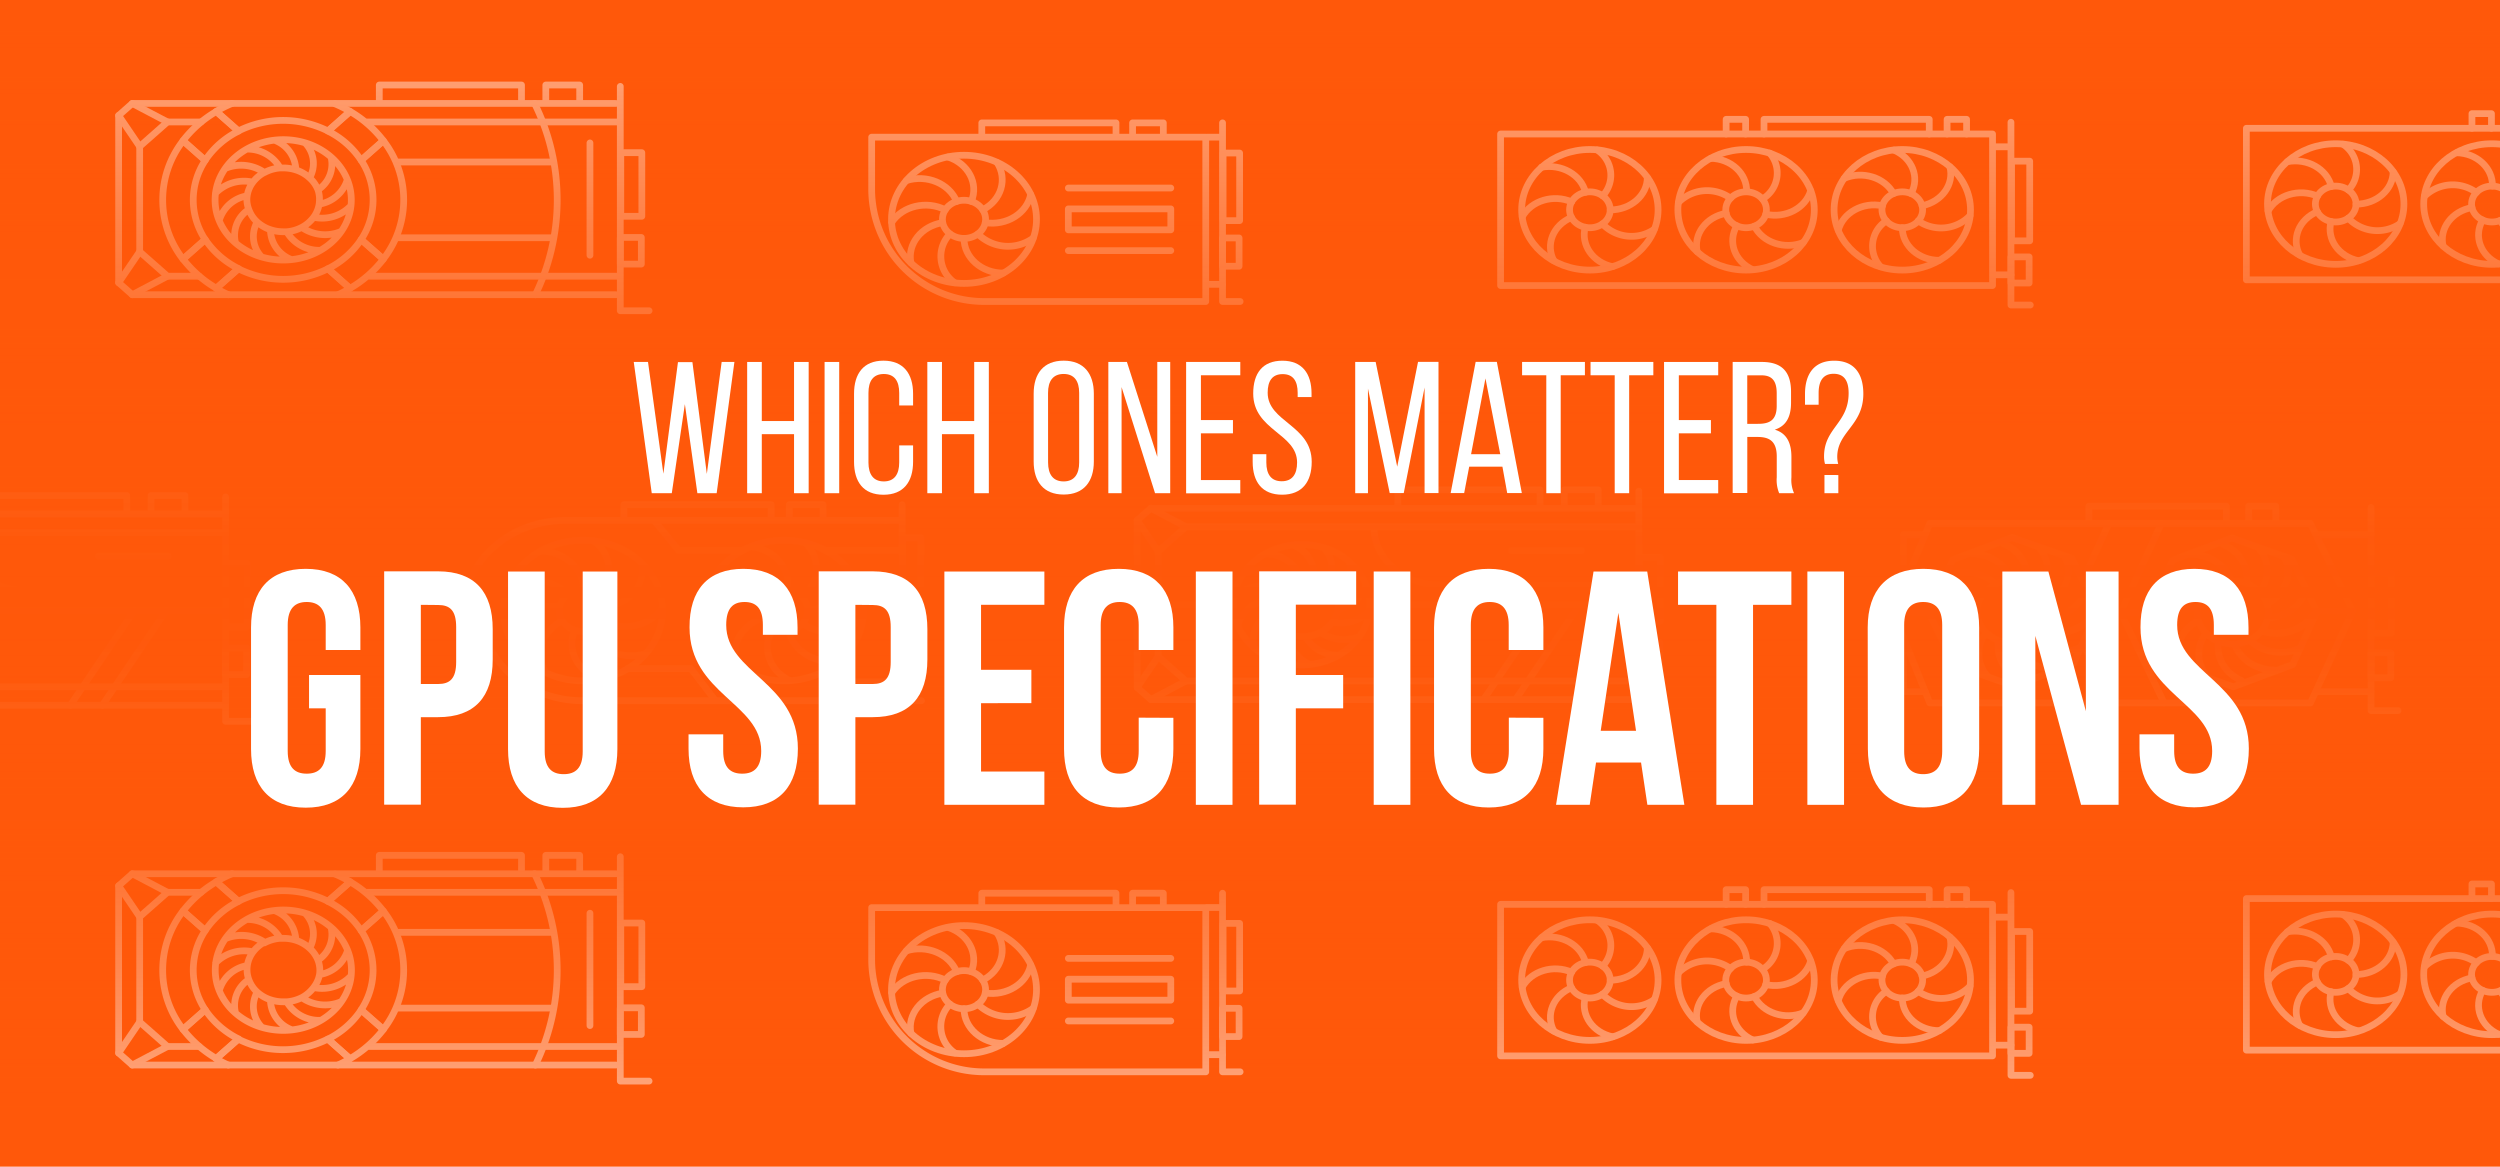 <svg xmlns="http://www.w3.org/2000/svg" xmlns:xlink="http://www.w3.org/1999/xlink" viewBox="0 0 600 280"><defs><style>.cls-1{fill:#ff580a;}.cls-2{opacity:0.5;}.cls-3{fill:none;stroke:#fff;stroke-linecap:round;stroke-linejoin:round;stroke-width:1.62px;}.cls-4{fill:url(#linear-gradient);}.cls-5{fill:#fff;}</style><linearGradient id="linear-gradient" x1="300" y1="268.7" x2="300" y2="5.02" gradientUnits="userSpaceOnUse"><stop offset="0" stop-color="#ff580a" stop-opacity="0"/><stop offset="0.07" stop-color="#ff580a" stop-opacity="0.24"/><stop offset="0.15" stop-color="#ff580a" stop-opacity="0.47"/><stop offset="0.23" stop-color="#ff580a" stop-opacity="0.66"/><stop offset="0.3" stop-color="#ff580a" stop-opacity="0.81"/><stop offset="0.37" stop-color="#ff580a" stop-opacity="0.91"/><stop offset="0.43" stop-color="#ff580a" stop-opacity="0.98"/><stop offset="0.48" stop-color="#ff580a"/><stop offset="0.53" stop-color="#ff580a" stop-opacity="0.98"/><stop offset="0.59" stop-color="#ff580a" stop-opacity="0.91"/><stop offset="0.66" stop-color="#ff580a" stop-opacity="0.81"/><stop offset="0.74" stop-color="#ff580a" stop-opacity="0.66"/><stop offset="0.83" stop-color="#ff580a" stop-opacity="0.47"/><stop offset="0.92" stop-color="#ff580a" stop-opacity="0.24"/><stop offset="1" stop-color="#ff580a" stop-opacity="0"/></linearGradient></defs><g id="MOBILE"><rect class="cls-1" width="600" height="285.8"/><g class="cls-2"><polyline class="cls-3" points="297.63 257.24 293.41 257.24 293.41 214.37"/><rect class="cls-3" x="293.41" y="241.99" width="3.97" height="6.79" transform="translate(590.79 490.77) rotate(180)"/><rect class="cls-3" x="293.53" y="221.6" width="3.97" height="16.22" transform="translate(591.04 459.43) rotate(180)"/><ellipse class="cls-3" cx="231.36" cy="237.52" rx="17.4" ry="15.38"/><path class="cls-3" d="M231.36,242.1c0,4.59,4.21,8.32,9.41,8.32"/><path class="cls-3" d="M228,241a7.66,7.66,0,0,0,1.16,11.71"/><path class="cls-3" d="M218.62,248c-.9-4.52,2.52-8.84,7.63-9.64"/><path class="cls-3" d="M226.87,235.23c-4.5-2.3-10.26-.93-12.85,3"/><path class="cls-3" d="M229.59,233.21c-1.78-4.31-7.18-6.54-12.06-5"/><path class="cls-3" d="M233.13,233.21c1.78-4.31-.74-9.08-5.62-10.65"/><path class="cls-3" d="M235.85,235.23c4.5-2.3,6-7.38,3.44-11.36"/><path class="cls-3" d="M236.46,238.31c5.12.8,10-2.22,10.9-6.74"/><path class="cls-3" d="M234.69,241a10.29,10.29,0,0,0,13.26,1"/><ellipse class="cls-3" cx="231.36" cy="237.52" rx="5.18" ry="4.58"/><polyline class="cls-3" points="271.82 217.57 271.82 214.37 279.2 214.37 279.2 217.57"/><polyline class="cls-3" points="235.63 217.57 235.63 214.37 267.84 214.37 267.84 217.57"/><line class="cls-3" x1="289.78" y1="253.12" x2="293.41" y2="253.12"/><line class="cls-3" x1="289.78" y1="217.8" x2="292.89" y2="217.8"/><path class="cls-3" d="M209.17,217.8h53.18a27,27,0,0,1,27,27v12.41a0,0,0,0,1,0,0H209.17a0,0,0,0,1,0,0V217.8A0,0,0,0,1,209.17,217.8Z" transform="translate(498.55 475.04) rotate(180)"/><rect class="cls-3" x="256.4" y="235.01" width="24.59" height="5.03"/><line class="cls-3" x1="256.4" y1="245.03" x2="280.99" y2="245.03"/><line class="cls-3" x1="280.99" y1="230.01" x2="256.4" y2="230.01"/><ellipse class="cls-3" cx="381.57" cy="235.22" rx="16.37" ry="14.47"/><path class="cls-3" d="M377.19,233.32c-4.39-1.9-9.69-.3-11.85,3.58"/><path class="cls-3" d="M380.52,231c-1.06-4.22-5.78-6.88-10.56-5.95"/><path class="cls-3" d="M384.64,231.87a7.22,7.22,0,0,0-1.32-11"/><path class="cls-3" d="M386.45,235.25c4.89,0,8.88-3.44,8.91-7.77"/><path class="cls-3" d="M384.58,238.61A9.67,9.67,0,0,0,397,239.93"/><path class="cls-3" d="M377.16,237.06c-4.42,1.85-6.31,6.52-4.22,10.42"/><path class="cls-3" d="M380.45,239.42c-1.12,4.2,1.83,8.42,6.59,9.41"/><ellipse class="cls-3" cx="381.57" cy="235.22" rx="4.88" ry="4.31"/><ellipse class="cls-3" cx="419.06" cy="235.22" rx="16.37" ry="14.47"/><path class="cls-3" d="M414.28,236.07c-4.8.85-7.9,5-6.94,9.21"/><path class="cls-3" d="M415.33,232.45a9.68,9.68,0,0,0-12.48,1"/><path class="cls-3" d="M419.19,230.91c.13-4.32-3.73-7.91-8.62-8"/><path class="cls-3" d="M423,232.62a7.24,7.24,0,0,0,1.73-11"/><path class="cls-3" d="M423.78,236.29c4.74,1.07,9.56-1.45,10.78-5.64"/><path class="cls-3" d="M416.83,239.06c-2.24,3.84-.53,8.56,3.82,10.53"/><path class="cls-3" d="M421.06,239.15c2,3.94,7.25,5.7,11.71,3.93"/><ellipse class="cls-3" cx="419.06" cy="235.22" rx="4.88" ry="4.31"/><ellipse class="cls-3" cx="456.55" cy="235.22" rx="16.37" ry="14.47"/><path class="cls-3" d="M452.74,237.91a7.23,7.23,0,0,0-1.41,11"/><path class="cls-3" d="M451.79,234.26c-4.76-1-9.51,1.68-10.6,5.89"/><path class="cls-3" d="M454.43,231.34c-2.12-3.89-7.41-5.53-11.82-3.66"/><path class="cls-3" d="M458.67,231.34c2.12-3.89.27-8.57-4.14-10.45"/><path class="cls-3" d="M461.3,234.26c4.77-1,7.75-5.15,6.67-9.37"/><path class="cls-3" d="M456.55,239.53c0,4.32,4,7.83,8.85,7.83"/><path class="cls-3" d="M460.36,237.91a9.66,9.66,0,0,0,12.44-1.24"/><ellipse class="cls-3" cx="456.55" cy="235.22" rx="4.88" ry="4.31"/><polyline class="cls-3" points="487.27 258.08 482.63 258.08 482.63 214.22"/><rect class="cls-3" x="482.63" y="246.53" width="4.36" height="6.27" transform="translate(969.62 499.33) rotate(180)"/><rect class="cls-3" x="482.77" y="223.55" width="4.36" height="19.12" transform="translate(969.9 466.23) rotate(180)"/><polyline class="cls-3" points="467.3 217.04 467.3 213.52 471.98 213.52 471.98 217.04"/><polyline class="cls-3" points="414.27 217.04 414.27 213.52 418.95 213.52 418.95 217.04"/><polyline class="cls-3" points="423.36 217.04 423.36 213.52 463.02 213.52 463.02 217.04"/><line class="cls-3" x1="478.65" y1="250.84" x2="482.63" y2="250.84"/><line class="cls-3" x1="478.65" y1="220.11" x2="482.06" y2="220.11"/><rect class="cls-3" x="360.13" y="217.04" width="118.07" height="36.37" transform="translate(838.34 470.45) rotate(180)"/><path class="cls-3" d="M68,247.29c9,0,16.35-6.47,16.35-14.44S77,218.4,68,218.4s-16.34,6.47-16.34,14.45S58.93,247.29,68,247.29Zm-13.91-22a9.79,9.79,0,0,1,9.38,1,9.51,9.51,0,0,1,3.76-1.09,9,9,0,0,0-7.94-4.52,9,9,0,0,1,7.94,4.52c.25,0,.51,0,.77,0a9.75,9.75,0,0,1,3,.46,7.79,7.79,0,0,0-5-7.07,7.79,7.79,0,0,1,5,7.07,8.93,8.93,0,0,1,3.31,1.92,7.08,7.08,0,0,0-1-8.3,7.08,7.08,0,0,1,1,8.3,7.67,7.67,0,0,1,2,2.87,7.35,7.35,0,0,0,3.14-7.87,7.35,7.35,0,0,1-3.14,7.87,6.92,6.92,0,0,1,.45,2.45,7,7,0,0,1-.08,1,8.41,8.41,0,0,0,6.75-5.83,8.41,8.41,0,0,1-6.75,5.83A7.22,7.22,0,0,1,75.27,237a9.51,9.51,0,0,0,8.92-2.74A9.51,9.51,0,0,1,75.27,237a8.43,8.43,0,0,1-2.85,2.43,9.8,9.8,0,0,0,9.37,1,9.8,9.8,0,0,1-9.37-1,9.66,9.66,0,0,1-3.6,1,9,9,0,0,0,8,4.45,9,9,0,0,1-8-4.45c-.28,0-.57,0-.86,0a9.57,9.57,0,0,1-3.06-.49,7.76,7.76,0,0,0,4.92,7.12,7.76,7.76,0,0,1-4.92-7.12,8.83,8.83,0,0,1-3.18-1.84,7.08,7.08,0,0,0,1,8.3,7.08,7.08,0,0,1-1-8.3,7.44,7.44,0,0,1-2-3,7.36,7.36,0,0,0-3.23,7.84,7.36,7.36,0,0,1,3.23-7.84,6.77,6.77,0,0,1-.43-2.37,7.77,7.77,0,0,1,.07-1,8.4,8.4,0,0,0-6.69,5.89,8.4,8.4,0,0,1,6.69-5.89,7.15,7.15,0,0,1,1.38-3.28,9.54,9.54,0,0,0-9,2.66,9.54,9.54,0,0,1,9-2.66,8.36,8.36,0,0,1,2.73-2.33A9.79,9.79,0,0,0,54.05,225.32Z"/><line class="cls-3" x1="132.25" y1="223.76" x2="95.67" y2="223.76"/><line class="cls-3" x1="95.67" y1="241.94" x2="132.25" y2="241.94"/><line class="cls-3" x1="141.59" y1="246.14" x2="141.59" y2="219.17"/><path class="cls-3" d="M89.54,232.85a17.34,17.34,0,0,1-2.87,9.5l5.33,4.7a23.1,23.1,0,0,0,0-28.41l-5.32,4.7A17.35,17.35,0,0,1,89.54,232.85Z"/><path class="cls-3" d="M46.38,232.85a17.35,17.35,0,0,1,2.87-9.51l-5.32-4.7a23.11,23.11,0,0,0,0,28.41l5.32-4.7A17.34,17.34,0,0,1,46.38,232.85Z"/><path class="cls-3" d="M81.1,255.61A31.31,31.31,0,0,0,84,254.09l-5.33-4.71a24,24,0,0,1-21.5,0l-5.33,4.71a32.78,32.78,0,0,0,2.95,1.52"/><path class="cls-3" d="M55.69,209.7a29.47,29.47,0,0,0-3.81,1.91l5.33,4.7a24,24,0,0,1,21.5,0l5.33-4.7a29.92,29.92,0,0,0-3.62-1.83"/><path class="cls-3" d="M86.67,223.34l5.32-4.7a27.5,27.5,0,0,0-7.95-7l-5.33,4.7A20.53,20.53,0,0,1,86.67,223.34Z"/><path class="cls-3" d="M78.71,249.38,84,254.09a27.85,27.85,0,0,0,8-7l-5.33-4.7A20.53,20.53,0,0,1,78.71,249.38Z"/><path class="cls-3" d="M49.25,242.35l-5.32,4.7a27.81,27.81,0,0,0,8,7l5.33-4.71A20.67,20.67,0,0,1,49.25,242.35Z"/><path class="cls-3" d="M43.93,218.64l5.32,4.7a20.67,20.67,0,0,1,8-7l-5.33-4.7A27.63,27.63,0,0,0,43.93,218.64Z"/><path class="cls-3" d="M128.49,255.61a52.06,52.06,0,0,0-.19-45.91"/><polyline class="cls-3" points="155.78 259.46 148.87 259.46 148.87 205.61"/><rect class="cls-3" x="148.87" y="241.87" width="5.05" height="6.39" transform="translate(302.79 490.13) rotate(180)"/><rect class="cls-3" x="148.99" y="221.52" width="5.05" height="15.27" transform="translate(303.03 458.32) rotate(180)"/><polyline class="cls-3" points="130.99 209.3 130.99 205.28 139.12 205.28 139.12 209.3"/><polyline class="cls-3" points="91.03 209.3 91.03 205.28 125.16 205.28 125.16 209.3"/><polyline class="cls-3" points="147.8 255.61 31.74 255.61 28.47 252.72 28.47 212.59 31.74 209.7 147.8 209.7"/><line class="cls-3" x1="88.2" y1="214.15" x2="148.37" y2="214.15"/><polyline class="cls-3" points="47.81 251.16 40.19 251.16 33.52 245.27 33.52 220.04 40.19 214.15 48.26 214.15"/><line class="cls-3" x1="148.37" y1="251.16" x2="88.77" y2="251.16"/><line class="cls-3" x1="40.19" y1="251.16" x2="31.74" y2="255.61"/><line class="cls-3" x1="33.52" y1="245.27" x2="28.47" y2="252.72"/><line class="cls-3" x1="33.52" y1="220.04" x2="28.47" y2="212.59"/><line class="cls-3" x1="40.19" y1="214.15" x2="31.74" y2="209.7"/><ellipse class="cls-3" cx="560.57" cy="233.85" rx="16.37" ry="14.47"/><path class="cls-3" d="M556.19,232c-4.39-1.9-9.7-.3-11.85,3.58"/><path class="cls-3" d="M559.52,229.64c-1.06-4.22-5.78-6.89-10.56-6"/><path class="cls-3" d="M563.63,230.5a7.23,7.23,0,0,0-1.31-11"/><path class="cls-3" d="M565.44,233.88c4.89,0,8.88-3.45,8.92-7.77"/><path class="cls-3" d="M563.58,237.24A9.66,9.66,0,0,0,576,238.55"/><path class="cls-3" d="M556.16,235.69c-4.42,1.85-6.31,6.51-4.22,10.42"/><path class="cls-3" d="M559.45,238c-1.13,4.21,1.82,8.42,6.58,9.41"/><ellipse class="cls-3" cx="560.57" cy="233.85" rx="4.88" ry="4.31"/><ellipse class="cls-3" cx="598.06" cy="233.85" rx="16.37" ry="14.47"/><path class="cls-3" d="M593.27,234.7c-4.79.85-7.9,5-6.93,9.21"/><path class="cls-3" d="M594.32,231.07a9.68,9.68,0,0,0-12.47,1"/><path class="cls-3" d="M598.18,229.54c.13-4.32-3.73-7.92-8.61-8"/><path class="cls-3" d="M595.83,237.68c-2.24,3.84-.53,8.56,3.82,10.54"/><path class="cls-3" d="M600.06,237.78c2,3.94,7.24,5.7,11.7,3.93"/><ellipse class="cls-3" cx="598.06" cy="233.85" rx="4.88" ry="4.31"/><polyline class="cls-3" points="593.27 215.66 593.27 212.15 597.95 212.15 597.95 215.66"/><rect class="cls-3" x="539.13" y="215.66" width="118.07" height="36.37" transform="translate(1196.33 467.69) rotate(180)"/><polyline class="cls-3" points="297.63 72.36 293.41 72.36 293.41 29.49"/><rect class="cls-3" x="293.41" y="57.12" width="3.97" height="6.79" transform="translate(590.79 121.02) rotate(180)"/><rect class="cls-3" x="293.53" y="36.72" width="3.97" height="16.22" transform="translate(591.04 89.67) rotate(180)"/><ellipse class="cls-3" cx="231.36" cy="52.64" rx="17.4" ry="15.38"/><path class="cls-3" d="M231.36,57.22c0,4.6,4.21,8.32,9.41,8.32"/><path class="cls-3" d="M228,56.15a7.68,7.68,0,0,0,1.16,11.72"/><path class="cls-3" d="M218.62,63.07c-.9-4.52,2.52-8.84,7.63-9.63"/><path class="cls-3" d="M226.87,50.35c-4.5-2.29-10.26-.93-12.85,3"/><path class="cls-3" d="M229.59,48.34c-1.78-4.32-7.18-6.54-12.06-5"/><path class="cls-3" d="M233.13,48.34c1.78-4.32-.74-9.09-5.62-10.66"/><path class="cls-3" d="M235.85,50.35c4.5-2.29,6-7.38,3.44-11.36"/><path class="cls-3" d="M236.46,53.44c5.12.79,10-2.23,10.9-6.75"/><path class="cls-3" d="M234.69,56.15a10.29,10.29,0,0,0,13.26,1"/><ellipse class="cls-3" cx="231.36" cy="52.64" rx="5.18" ry="4.58"/><polyline class="cls-3" points="271.82 32.69 271.82 29.49 279.2 29.49 279.2 32.69"/><polyline class="cls-3" points="235.63 32.69 235.63 29.49 267.84 29.49 267.84 32.69"/><line class="cls-3" x1="289.78" y1="68.24" x2="293.41" y2="68.24"/><line class="cls-3" x1="289.78" y1="32.92" x2="292.89" y2="32.92"/><path class="cls-3" d="M209.17,32.92h53.18a27,27,0,0,1,27,27V72.36a0,0,0,0,1,0,0H209.17a0,0,0,0,1,0,0V32.92A0,0,0,0,1,209.17,32.92Z" transform="translate(498.55 105.28) rotate(180)"/><rect class="cls-3" x="256.4" y="50.13" width="24.59" height="5.03"/><line class="cls-3" x1="256.4" y1="60.15" x2="280.99" y2="60.15"/><line class="cls-3" x1="280.99" y1="45.13" x2="256.4" y2="45.13"/><ellipse class="cls-3" cx="381.57" cy="50.35" rx="16.37" ry="14.47"/><path class="cls-3" d="M377.19,48.45c-4.39-1.91-9.69-.3-11.85,3.58"/><path class="cls-3" d="M380.52,46.14c-1.06-4.22-5.78-6.89-10.56-6"/><path class="cls-3" d="M384.64,47a7.23,7.23,0,0,0-1.32-11"/><path class="cls-3" d="M386.45,50.38c4.89,0,8.88-3.45,8.91-7.77"/><path class="cls-3" d="M384.58,53.73A9.67,9.67,0,0,0,397,55.05"/><path class="cls-3" d="M377.16,52.19c-4.42,1.84-6.31,6.51-4.22,10.42"/><path class="cls-3" d="M380.45,54.54C379.33,58.75,382.28,63,387,64"/><ellipse class="cls-3" cx="381.57" cy="50.35" rx="4.88" ry="4.31"/><ellipse class="cls-3" cx="419.06" cy="50.35" rx="16.37" ry="14.47"/><path class="cls-3" d="M414.28,51.19c-4.8.85-7.9,5-6.94,9.22"/><path class="cls-3" d="M415.33,47.57a9.68,9.68,0,0,0-12.48,1"/><path class="cls-3" d="M419.19,46c.13-4.32-3.73-7.92-8.62-8"/><path class="cls-3" d="M423,47.75a7.24,7.24,0,0,0,1.73-11"/><path class="cls-3" d="M423.78,51.41c4.74,1.08,9.56-1.45,10.78-5.64"/><path class="cls-3" d="M416.83,54.18c-2.24,3.84-.53,8.56,3.82,10.54"/><path class="cls-3" d="M421.06,54.28c2,3.94,7.25,5.7,11.71,3.92"/><ellipse class="cls-3" cx="419.06" cy="50.35" rx="4.88" ry="4.31"/><ellipse class="cls-3" cx="456.55" cy="50.35" rx="16.37" ry="14.47"/><path class="cls-3" d="M452.74,53a7.23,7.23,0,0,0-1.41,11"/><path class="cls-3" d="M451.79,49.39c-4.76-1-9.51,1.67-10.6,5.88"/><path class="cls-3" d="M454.43,46.46c-2.12-3.89-7.41-5.53-11.82-3.65"/><path class="cls-3" d="M458.67,46.46c2.12-3.89.27-8.57-4.14-10.44"/><path class="cls-3" d="M461.3,49.39c4.77-1,7.75-5.16,6.67-9.37"/><path class="cls-3" d="M456.55,54.66c0,4.32,4,7.82,8.85,7.82"/><path class="cls-3" d="M460.36,53a9.65,9.65,0,0,0,12.44-1.24"/><ellipse class="cls-3" cx="456.55" cy="50.35" rx="4.88" ry="4.31"/><polyline class="cls-3" points="487.27 73.21 482.63 73.21 482.63 29.34"/><rect class="cls-3" x="482.63" y="61.65" width="4.36" height="6.27" transform="translate(969.62 129.58) rotate(180)"/><rect class="cls-3" x="482.77" y="38.67" width="4.36" height="19.12" transform="translate(969.9 96.47) rotate(180)"/><polyline class="cls-3" points="467.3 32.16 467.3 28.64 471.98 28.64 471.98 32.16"/><polyline class="cls-3" points="414.27 32.16 414.27 28.64 418.95 28.64 418.95 32.16"/><polyline class="cls-3" points="423.36 32.16 423.36 28.64 463.02 28.64 463.02 32.16"/><line class="cls-3" x1="478.65" y1="65.96" x2="482.63" y2="65.96"/><line class="cls-3" x1="478.65" y1="35.23" x2="482.06" y2="35.23"/><rect class="cls-3" x="360.13" y="32.16" width="118.07" height="36.37" transform="translate(838.34 100.69) rotate(180)"/><path class="cls-3" d="M68,62.41C77,62.41,84.31,56,84.31,48S77,33.52,68,33.52,51.62,40,51.62,48,58.93,62.41,68,62.41Zm-13.91-22a9.79,9.79,0,0,1,9.38,1,9.35,9.35,0,0,1,3.76-1.1,9,9,0,0,0-7.94-4.52,9,9,0,0,1,7.94,4.52c.25,0,.51,0,.77,0a9.75,9.75,0,0,1,3,.47,7.79,7.79,0,0,0-5-7.08,7.79,7.79,0,0,1,5,7.08,8.8,8.8,0,0,1,3.31,1.92,7.09,7.09,0,0,0-1-8.31,7.09,7.09,0,0,1,1,8.31,7.51,7.51,0,0,1,2,2.87,7.35,7.35,0,0,0,3.14-7.87,7.35,7.35,0,0,1-3.14,7.87A6.82,6.82,0,0,1,76.67,48a7.17,7.17,0,0,1-.08,1,8.42,8.42,0,0,0,6.75-5.83A8.42,8.42,0,0,1,76.59,49a7.18,7.18,0,0,1-1.32,3.14,9.51,9.51,0,0,0,8.92-2.74,9.51,9.51,0,0,1-8.92,2.74,8.43,8.43,0,0,1-2.85,2.43,9.8,9.8,0,0,0,9.37,1,9.8,9.8,0,0,1-9.37-1,9.3,9.3,0,0,1-3.6,1.05,9,9,0,0,0,8,4.45,9,9,0,0,1-8-4.45c-.28,0-.57,0-.86,0a9.58,9.58,0,0,1-3.06-.5,7.76,7.76,0,0,0,4.92,7.12,7.76,7.76,0,0,1-4.92-7.12,8.83,8.83,0,0,1-3.18-1.84,7.08,7.08,0,0,0,1,8.3,7.08,7.08,0,0,1-1-8.3,7.44,7.44,0,0,1-2-3,7.36,7.36,0,0,0-3.23,7.84,7.36,7.36,0,0,1,3.23-7.84A6.73,6.73,0,0,1,59.25,48a7.77,7.77,0,0,1,.07-1,8.4,8.4,0,0,0-6.69,5.89A8.4,8.4,0,0,1,59.32,47a7.19,7.19,0,0,1,1.38-3.28,9.55,9.55,0,0,0-9,2.67,9.55,9.55,0,0,1,9-2.67,8.34,8.34,0,0,1,2.73-2.32A9.79,9.79,0,0,0,54.05,40.44Z"/><line class="cls-3" x1="132.25" y1="38.88" x2="95.67" y2="38.88"/><line class="cls-3" x1="95.67" y1="57.06" x2="132.25" y2="57.06"/><line class="cls-3" x1="141.59" y1="61.26" x2="141.59" y2="34.3"/><path class="cls-3" d="M89.54,48a17.34,17.34,0,0,1-2.87,9.5L92,62.18a23.11,23.11,0,0,0,0-28.42l-5.32,4.71A17.32,17.32,0,0,1,89.54,48Z"/><path class="cls-3" d="M46.38,48a17.32,17.32,0,0,1,2.87-9.5l-5.32-4.71a23.13,23.13,0,0,0,0,28.42l5.32-4.71A17.34,17.34,0,0,1,46.38,48Z"/><path class="cls-3" d="M81.1,70.74A29.17,29.17,0,0,0,84,69.21L78.71,64.5a24,24,0,0,1-21.5,0l-5.33,4.71a30.45,30.45,0,0,0,2.95,1.53"/><path class="cls-3" d="M55.69,24.82a30.8,30.8,0,0,0-3.81,1.91l5.33,4.71a24,24,0,0,1,21.5,0L84,26.73a29.87,29.87,0,0,0-3.62-1.82"/><path class="cls-3" d="M86.67,38.47,92,33.76a27.5,27.5,0,0,0-7.95-7l-5.33,4.71A20.53,20.53,0,0,1,86.67,38.47Z"/><path class="cls-3" d="M78.71,64.5,84,69.21a27.67,27.67,0,0,0,8-7l-5.33-4.71A20.53,20.53,0,0,1,78.71,64.5Z"/><path class="cls-3" d="M49.25,57.47l-5.32,4.71a27.63,27.63,0,0,0,8,7l5.33-4.71A20.67,20.67,0,0,1,49.25,57.47Z"/><path class="cls-3" d="M43.93,33.76l5.32,4.71a20.67,20.67,0,0,1,8-7l-5.33-4.71A27.63,27.63,0,0,0,43.93,33.76Z"/><path class="cls-3" d="M128.49,70.74a52.06,52.06,0,0,0-.19-45.91"/><polyline class="cls-3" points="155.78 74.58 148.87 74.58 148.87 20.73"/><rect class="cls-3" x="148.87" y="57" width="5.05" height="6.39" transform="translate(302.79 120.38) rotate(180)"/><rect class="cls-3" x="148.99" y="36.65" width="5.05" height="15.27" transform="translate(303.03 88.56) rotate(180)"/><polyline class="cls-3" points="130.99 24.43 130.99 20.4 139.12 20.4 139.12 24.43"/><polyline class="cls-3" points="91.03 24.43 91.03 20.4 125.16 20.4 125.16 24.43"/><polyline class="cls-3" points="147.8 70.73 31.74 70.73 28.47 67.84 28.47 27.72 31.74 24.83 147.8 24.83"/><line class="cls-3" x1="88.2" y1="29.27" x2="148.37" y2="29.27"/><polyline class="cls-3" points="47.81 66.29 40.19 66.29 33.52 60.4 33.52 35.16 40.19 29.27 48.26 29.27"/><line class="cls-3" x1="148.37" y1="66.29" x2="88.77" y2="66.29"/><line class="cls-3" x1="40.19" y1="66.29" x2="31.74" y2="70.74"/><line class="cls-3" x1="33.52" y1="60.4" x2="28.47" y2="67.84"/><line class="cls-3" x1="33.52" y1="35.16" x2="28.47" y2="27.72"/><line class="cls-3" x1="40.19" y1="29.27" x2="31.74" y2="24.83"/><ellipse class="cls-3" cx="560.57" cy="48.97" rx="16.37" ry="14.47"/><path class="cls-3" d="M556.19,47.07c-4.39-1.9-9.7-.3-11.85,3.58"/><path class="cls-3" d="M559.52,44.76c-1.06-4.22-5.78-6.88-10.56-5.95"/><path class="cls-3" d="M563.63,45.62a7.23,7.23,0,0,0-1.31-11"/><path class="cls-3" d="M565.44,49c4.89,0,8.88-3.45,8.92-7.77"/><path class="cls-3" d="M563.58,52.36A9.65,9.65,0,0,0,576,53.68"/><path class="cls-3" d="M556.16,50.81c-4.42,1.85-6.31,6.51-4.22,10.42"/><path class="cls-3" d="M559.45,53.16c-1.13,4.21,1.82,8.42,6.58,9.42"/><ellipse class="cls-3" cx="560.57" cy="48.97" rx="4.88" ry="4.31"/><ellipse class="cls-3" cx="598.06" cy="48.97" rx="16.37" ry="14.47"/><path class="cls-3" d="M593.27,49.82c-4.79.85-7.9,5-6.93,9.21"/><path class="cls-3" d="M594.32,46.2a9.66,9.66,0,0,0-12.47.95"/><path class="cls-3" d="M598.18,44.66c.13-4.32-3.73-7.91-8.61-8"/><path class="cls-3" d="M595.83,52.8c-2.24,3.85-.53,8.56,3.82,10.54"/><path class="cls-3" d="M600.06,52.9c2,3.94,7.24,5.7,11.7,3.93"/><ellipse class="cls-3" cx="598.06" cy="48.97" rx="4.88" ry="4.31"/><polyline class="cls-3" points="593.27 30.78 593.27 27.27 597.95 27.27 597.95 30.78"/><rect class="cls-3" x="539.13" y="30.78" width="118.07" height="36.37" transform="translate(1196.33 97.94) rotate(180)"/><polyline class="cls-3" points="61.04 173.11 54.14 173.11 54.14 119.26"/><rect class="cls-3" x="54.14" y="155.53" width="5.05" height="6.39" transform="translate(113.32 317.44) rotate(180)"/><rect class="cls-3" x="54.26" y="135.18" width="5.05" height="15.27" transform="translate(113.56 285.62) rotate(180)"/><polyline class="cls-3" points="36.25 122.96 36.25 118.93 44.39 118.93 44.39 122.96"/><polyline class="cls-3" points="-3.7 122.96 -3.7 118.93 30.43 118.93 30.43 122.96"/><polyline class="cls-3" points="53.07 169.26 -62.99 169.26 -66.27 166.37 -66.27 126.25 -62.99 123.36 53.07 123.36"/><polyline class="cls-3" points="53.07 164.82 -54.55 164.82 -61.21 158.93 -61.21 133.69 -54.55 127.8 53.07 127.8"/><line class="cls-3" x1="-6.22" y1="146.5" x2="54.14" y2="146.5"/><path class="cls-3" d="M53.44,141.75H6.34c-8.72,0-15.78-6.24-15.78-14h0"/><line class="cls-3" x1="32.24" y1="146.5" x2="16.88" y2="169.26"/><line class="cls-3" x1="39.92" y1="146.5" x2="24.56" y2="169.26"/><line class="cls-3" x1="40.36" y1="133.5" x2="23.59" y2="133.5"/><polyline class="cls-3" points="575.53 170.55 569.05 170.55 569.05 121.8"/><rect class="cls-3" x="569.05" y="156.69" width="4.74" height="5.99" transform="translate(1142.84 319.37) rotate(180)"/><rect class="cls-3" x="569.16" y="137.61" width="4.74" height="14.32" transform="translate(1143.06 289.53) rotate(180)"/><polyline class="cls-3" points="539.68 125.27 539.68 121.49 546.2 121.49 546.2 125.27"/><polyline class="cls-3" points="501.33 125.27 501.33 121.49 534.33 121.49 534.33 125.27"/><polygon class="cls-3" points="554.51 125.64 564.65 146.65 554.51 168.7 463.14 168.7 454.33 146.81 463.14 125.64 554.51 125.64"/><line class="cls-3" x1="454.33" y1="146.81" x2="462.86" y2="146.97"/><polyline class="cls-3" points="456.83 140.81 456.83 128.35 462.01 128.35"/><polyline class="cls-3" points="462.05 165.99 456.83 165.99 456.83 153.02"/><path class="cls-3" d="M490,151.21a8.34,8.34,0,0,1-2.92,2.27,11.06,11.06,0,0,0,11.77,2.06,11.06,11.06,0,0,1-11.77-2.06,9.35,9.35,0,0,1-3.59.88c1.27,3.64,5.12,6.29,9.66,6.29-4.54,0-8.39-2.65-9.66-6.29h-.44a9.61,9.61,0,0,1-3.38-.61c-.68,3.76,1.43,7.64,5.51,9.41-4.08-1.77-6.19-5.65-5.51-9.41a8.84,8.84,0,0,1-3-1.93,8.11,8.11,0,0,0,.45,10.59,8.11,8.11,0,0,1-.45-10.59,7.37,7.37,0,0,1-1.85-3c-3.76,1.87-5.87,5.75-4.9,9.68l.54,1.62-.54-1.62c-1-3.93,1.14-7.81,4.9-9.68a6.68,6.68,0,0,1-.3-2,6.88,6.88,0,0,1,.12-1.29c-4.3.28-8.08,3-9.09,6.91,1-3.91,4.79-6.63,9.09-6.91a7.1,7.1,0,0,1,1.52-3.16A11,11,0,0,0,464.55,145L463,147.17l6,12.39,14.35,5.12,14.24-5.35,5.79-12.68-1.67,1.81A11,11,0,0,1,490,151.21Z"/><path class="cls-3" d="M463,147.17l1.59-2.16a11,11,0,0,1,11.62-2.65,8.4,8.4,0,0,1,2.8-2.18,11.07,11.07,0,0,0-11.79-2,11.07,11.07,0,0,1,11.79,2,9.41,9.41,0,0,1,3.74-.92c-1.23-3.65-5-6.33-9.58-6.37,4.54,0,8.35,2.72,9.58,6.37h.37a9.42,9.42,0,0,1,3.3.58c.64-3.77-1.52-7.63-5.61-9.37,4.09,1.74,6.25,5.6,5.61,9.37a8.73,8.73,0,0,1,3.15,2,8.1,8.1,0,0,0-.34-10.59,8.1,8.1,0,0,1,.34,10.59,7.34,7.34,0,0,1,1.77,2.9c3.74-1.91,5.81-5.81,4.8-9.72l-.74-1.64.74,1.64c1,3.91-1.06,7.81-4.8,9.72a6.78,6.78,0,0,1,.33,2.06,6.92,6.92,0,0,1-.14,1.37c4.3-.25,8.11-2.94,9.16-6.84-1,3.9-4.86,6.59-9.16,6.84a7.12,7.12,0,0,1-1.46,3,11,11,0,0,0,11.59-2.75l1.67-1.81-6.05-12.58L482.9,129l-14.24,5.34L462.86,147Z"/><path class="cls-3" d="M527.6,149a6.57,6.57,0,0,1-.31-2,7.07,7.07,0,0,1,.13-1.3c-4.3.29-8.08,3-9.09,6.92,1-3.91,4.79-6.63,9.09-6.92a7.16,7.16,0,0,1,1.52-3.16,11,11,0,0,0-11.62,2.65l-1.59,2.17,5.95,12.38,1.56.56-.54-1.63C521.73,154.73,523.84,150.85,527.6,149Z"/><path class="cls-3" d="M542.8,151.38a8.43,8.43,0,0,1-2.92,2.26,11.07,11.07,0,0,0,11.77,2.07,11.07,11.07,0,0,1-11.77-2.07,9.45,9.45,0,0,1-3.59.89c1.27,3.64,5.11,6.29,9.65,6.29-4.54,0-8.38-2.65-9.65-6.29h-.45a9.3,9.3,0,0,1-3.37-.62c-.69,3.77,1.43,7.65,5.5,9.42-4.07-1.77-6.19-5.65-5.5-9.42a8.46,8.46,0,0,1-3-1.93,8.1,8.1,0,0,0,.45,10.6,8.1,8.1,0,0,1-.45-10.6,7.24,7.24,0,0,1-1.85-3c-3.76,1.88-5.87,5.76-4.9,9.68l.54,1.63L536,164.84l14.24-5.34,5.8-12.68-1.67,1.81A11,11,0,0,1,542.8,151.38Z"/><path class="cls-3" d="M515.73,147.34l1.59-2.17a11,11,0,0,1,11.62-2.65,8.4,8.4,0,0,1,2.8-2.17,11.07,11.07,0,0,0-11.79-2,11.07,11.07,0,0,1,11.79,2,9.41,9.41,0,0,1,3.74-.92c-1.23-3.66-5-6.34-9.59-6.38,4.55,0,8.36,2.72,9.59,6.38h.36a9.44,9.44,0,0,1,3.31.59c.64-3.77-1.52-7.63-5.61-9.37,4.09,1.74,6.25,5.6,5.61,9.37a8.48,8.48,0,0,1,3.14,2,8.1,8.1,0,0,0-.33-10.6,8.1,8.1,0,0,1,.33,10.6,7.29,7.29,0,0,1,1.78,2.9c3.74-1.91,5.81-5.81,4.8-9.72l-.74-1.64-12.46-4.45-14.25,5.35-5.79,12.68Z"/><path class="cls-3" d="M544.07,144.92a6.68,6.68,0,0,1,.33,2.06,6.1,6.1,0,0,1-.15,1.36c4.31-.24,8.12-2.93,9.17-6.84-1,3.91-4.86,6.6-9.17,6.84a7.09,7.09,0,0,1-1.45,3,11,11,0,0,0,11.59-2.75l1.67-1.81-6-12.59-1.88-.67.74,1.64C549.88,139.11,547.81,143,544.07,144.92Z"/><polyline class="cls-3" points="518.71 125.64 508.95 146.99 519.39 168.7"/><line class="cls-3" x1="499.9" y1="154.37" x2="506.78" y2="168.7"/><line class="cls-3" x1="506.11" y1="125.64" x2="499.89" y2="139.25"/><line class="cls-3" x1="556.37" y1="165.99" x2="569.05" y2="165.99"/><line class="cls-3" x1="556.41" y1="128.35" x2="569.05" y2="128.35"/><line class="cls-3" x1="508.95" y1="146.98" x2="515.63" y2="146.97"/><line class="cls-3" x1="556.06" y1="146.65" x2="564.65" y2="146.65"/><polyline class="cls-3" points="221.15 168.17 216.51 168.17 216.51 121.12"/><rect class="cls-3" x="216.51" y="151.44" width="4.36" height="7.45" transform="translate(437.38 310.33) rotate(180)"/><rect class="cls-3" x="216.65" y="129.06" width="4.36" height="17.8" transform="translate(437.66 275.93) rotate(180)"/><ellipse class="cls-3" cx="139.92" cy="146.53" rx="19.09" ry="16.88"/><path class="cls-3" d="M141.81,151.27c1.89,4.76,7.78,7.26,13.16,5.59"/><path class="cls-3" d="M137.92,151.23c-2,4.72.68,10,6,11.76"/><path class="cls-3" d="M131,161.42c-2.8-4.39-1-10,3.94-12.43"/><path class="cls-3" d="M134.33,145.6c-5.6-.93-11,2.33-12.05,7.28"/><path class="cls-3" d="M136.32,142.64a11.31,11.31,0,0,0-14.54-1.27"/><path class="cls-3" d="M140,141.5c.06-5-4.51-9.17-10.21-9.23"/><path class="cls-3" d="M143.63,142.72a8.41,8.41,0,0,0-1.11-12.87"/><path class="cls-3" d="M145.54,145.71c5.62-.82,9.43-5.51,8.51-10.48"/><path class="cls-3" d="M144.82,149.09c4.9,2.57,11.24,1.14,14.14-3.2"/><ellipse class="cls-3" cx="139.92" cy="146.53" rx="5.69" ry="5.03"/><ellipse class="cls-3" cx="188.17" cy="146.53" rx="19.09" ry="16.88"/><path class="cls-3" d="M193.86,146.4c5.7-.13,10.2-4.32,10-9.36"/><path class="cls-3" d="M192.62,149.66a11.26,11.26,0,0,0,14.51-1.46"/><path class="cls-3" d="M201.48,158.58c-5.59,1-11-2.18-12.18-7.12"/><path class="cls-3" d="M185.45,151c-2.72,4.43-.86,10,4.15,12.37"/><path class="cls-3" d="M182.88,148.37c-5.31,1.85-7.92,7.15-5.83,11.84"/><path class="cls-3" d="M182.78,144.93c-5.41-1.6-11.26,1-13.08,5.76"/><path class="cls-3" d="M185.2,142.24c-3-4.29-9.34-5.64-14.2-3"/><path class="cls-3" d="M189,141.56c.85-5-3-9.63-8.68-10.38"/><path class="cls-3" d="M192.43,143.2a8.4,8.4,0,0,0,.89-12.88"/><ellipse class="cls-3" cx="188.17" cy="146.53" rx="5.69" ry="5.03"/><polyline class="cls-3" points="189.44 124.64 189.44 121.12 197.54 121.12 197.54 124.64"/><polyline class="cls-3" points="149.73 124.64 149.73 121.12 185.08 121.12 185.08 124.64"/><path class="cls-3" d="M212.53,124.89H135.88c-13.52,0-24.49,9.69-24.49,21.64a19.57,19.57,0,0,0,2.68,9.84h4c4.06,7,12.3,11.8,21.81,11.8h61.91l3.39-4.52h7.31"/><polyline class="cls-3" points="156.97 124.89 162.89 132.11 178.25 132.11"/><polyline class="cls-3" points="171.71 168.17 165.8 160.45 150.72 160.45"/><line class="cls-3" x1="198.09" y1="132.11" x2="216.65" y2="132.11"/><line class="cls-3" x1="212.53" y1="163.65" x2="216.51" y2="163.65"/><line class="cls-3" x1="212.53" y1="124.89" x2="215.94" y2="124.89"/><path class="cls-3" d="M312.41,159.57c9,0,16.34-6.47,16.34-14.45s-7.32-14.44-16.34-14.44-16.35,6.46-16.35,14.44S303.38,159.57,312.41,159.57Zm-13.91-22a9.79,9.79,0,0,1,9.38,1,9.34,9.34,0,0,1,3.75-1.09,9,9,0,0,0-7.93-4.53,9,9,0,0,1,7.93,4.53q.39,0,.78,0a9.8,9.8,0,0,1,3,.46,7.79,7.79,0,0,0-5-7.07,7.79,7.79,0,0,1,5,7.07,9,9,0,0,1,3.31,1.92,7.08,7.08,0,0,0-.95-8.3,7.08,7.08,0,0,1,.95,8.3,7.67,7.67,0,0,1,2,2.87,7.32,7.32,0,0,0,3.13-7.87,7.32,7.32,0,0,1-3.13,7.87,6.9,6.9,0,0,1,.45,2.44,7.07,7.07,0,0,1-.08,1,8.42,8.42,0,0,0,6.75-5.83,8.42,8.42,0,0,1-6.75,5.83,7.22,7.22,0,0,1-1.32,3.15,9.54,9.54,0,0,0,8.92-2.74,9.54,9.54,0,0,1-8.92,2.74,8.4,8.4,0,0,1-2.85,2.42,9.77,9.77,0,0,0,9.37,1,9.77,9.77,0,0,1-9.37-1,9.35,9.35,0,0,1-3.61,1.05,9,9,0,0,0,8,4.46,9,9,0,0,1-8-4.46,7.94,7.94,0,0,1-.85,0,10,10,0,0,1-3.07-.49,7.75,7.75,0,0,0,4.93,7.11,7.75,7.75,0,0,1-4.93-7.11,8.85,8.85,0,0,1-3.17-1.84,7.08,7.08,0,0,0,1,8.29,7.08,7.08,0,0,1-1-8.29,7.71,7.71,0,0,1-2.05-3,7.35,7.35,0,0,0-3.22,7.84,7.35,7.35,0,0,1,3.22-7.84,7,7,0,0,1-.42-2.38,6,6,0,0,1,.07-1,8.38,8.38,0,0,0-6.69,5.88,8.38,8.38,0,0,1,6.69-5.88,7.13,7.13,0,0,1,1.37-3.28,9.52,9.52,0,0,0-8.94,2.66,9.52,9.52,0,0,1,8.94-2.66,8.4,8.4,0,0,1,2.74-2.33A9.79,9.79,0,0,0,298.5,137.6Z"/><polyline class="cls-3" points="400.22 171.74 393.32 171.74 393.32 117.88"/><rect class="cls-3" x="393.32" y="154.15" width="5.05" height="6.39" transform="translate(791.68 314.69) rotate(180)"/><rect class="cls-3" x="393.44" y="133.8" width="5.05" height="15.27" transform="translate(791.92 282.87) rotate(180)"/><polyline class="cls-3" points="375.43 121.58 375.43 117.56 383.57 117.56 383.57 121.58"/><polyline class="cls-3" points="335.48 121.58 335.48 117.56 369.61 117.56 369.61 121.58"/><polyline class="cls-3" points="392.25 167.89 276.19 167.89 272.92 165 272.92 124.87 276.19 121.98 392.25 121.98"/><polyline class="cls-3" points="392.25 163.44 284.63 163.44 277.97 157.55 277.97 132.32 284.63 126.43 392.25 126.43"/><line class="cls-3" x1="284.63" y1="163.44" x2="276.19" y2="167.89"/><line class="cls-3" x1="277.97" y1="157.55" x2="272.92" y2="165"/><line class="cls-3" x1="277.97" y1="132.32" x2="272.92" y2="124.87"/><line class="cls-3" x1="284.63" y1="126.43" x2="276.19" y2="121.98"/><line class="cls-3" x1="278.67" y1="145.12" x2="291.61" y2="145.12"/><line class="cls-3" x1="332.97" y1="145.12" x2="393.32" y2="145.12"/><path class="cls-3" d="M392.62,140.37h-47.1c-8.72,0-15.78-6.24-15.78-13.94h0"/><line class="cls-3" x1="371.42" y1="145.12" x2="356.06" y2="167.89"/><line class="cls-3" x1="379.1" y1="145.12" x2="363.74" y2="167.89"/><line class="cls-3" x1="379.54" y1="132.13" x2="362.77" y2="132.13"/></g><rect class="cls-4" width="600" height="280"/><path class="cls-5" d="M74.17,162H86.49v17.76c0,9-4.48,14.08-13.12,14.08s-13.12-5.12-13.12-14.08V150.6c0-9,4.48-14.08,13.12-14.08s13.12,5.12,13.12,14.08V156H78.17v-6c0-4-1.76-5.52-4.56-5.52S69.05,146,69.05,150v30.24c0,4,1.76,5.44,4.56,5.44s4.56-1.44,4.56-5.44V170h-4Z"/><path class="cls-5" d="M118.25,151v7.28c0,9-4.32,13.84-13.12,13.84H101v21h-8.8v-56h13C113.93,137.16,118.25,142,118.25,151ZM101,145.16v19h4.16c2.8,0,4.32-1.28,4.32-5.28v-8.4c0-4-1.52-5.28-4.32-5.28Z"/><path class="cls-5" d="M130.73,137.16v43.2c0,4,1.76,5.44,4.56,5.44s4.56-1.44,4.56-5.44v-43.2h8.32V179.8c0,9-4.48,14.08-13.12,14.08s-13.12-5.12-13.12-14.08V137.16Z"/><path class="cls-5" d="M178.41,136.52c8.56,0,13,5.12,13,14.08v1.76h-8.32V150c0-4-1.6-5.52-4.4-5.52s-4.4,1.52-4.4,5.52c0,11.52,17.2,13.68,17.2,29.68,0,9-4.48,14.08-13.12,14.08s-13.12-5.12-13.12-14.08v-3.44h8.32v4c0,4,1.76,5.44,4.56,5.44s4.56-1.44,4.56-5.44c0-11.52-17.2-13.68-17.2-29.68C165.45,141.64,169.85,136.52,178.41,136.52Z"/><path class="cls-5" d="M222.57,151v7.28c0,9-4.32,13.84-13.12,13.84h-4.16v21h-8.8v-56h13C218.25,137.16,222.57,142,222.57,151Zm-17.28-5.84v19h4.16c2.8,0,4.32-1.28,4.32-5.28v-8.4c0-4-1.52-5.28-4.32-5.28Z"/><path class="cls-5" d="M235.45,160.76h12.08v8H235.45v16.4h15.2v8h-24v-56h24v8h-15.2Z"/><path class="cls-5" d="M281.61,172.28v7.44c0,9-4.48,14.08-13.12,14.08s-13.12-5.12-13.12-14.08V150.6c0-9,4.48-14.08,13.12-14.08s13.12,5.12,13.12,14.08V156h-8.32v-6c0-4-1.76-5.52-4.56-5.52s-4.56,1.52-4.56,5.52v30.24c0,4,1.76,5.44,4.56,5.44s4.56-1.44,4.56-5.44v-8Z"/><path class="cls-5" d="M287,137.16h8.8v56H287Z"/><path class="cls-5" d="M311,162h11.36v8H311v23.12h-8.8v-56h23.28v8H311Z"/><path class="cls-5" d="M329.69,137.16h8.8v56h-8.8Z"/><path class="cls-5" d="M370.41,172.28v7.44c0,9-4.48,14.08-13.12,14.08s-13.12-5.12-13.12-14.08V150.6c0-9,4.48-14.08,13.12-14.08s13.12,5.12,13.12,14.08V156h-8.32v-6c0-4-1.76-5.52-4.56-5.52S353,146,353,150v30.24c0,4,1.76,5.44,4.56,5.44s4.56-1.44,4.56-5.44v-8Z"/><path class="cls-5" d="M404.25,193.16h-8.88L393.85,183h-10.8l-1.52,10.16h-8.08l9-56h12.88ZM384.17,175.4h8.48l-4.24-28.32Z"/><path class="cls-5" d="M402.73,137.16h27.2v8h-9.2v48h-8.8v-48h-9.2Z"/><path class="cls-5" d="M433.77,137.16h8.8v56h-8.8Z"/><path class="cls-5" d="M448.25,150.6c0-9,4.71-14.08,13.36-14.08S475,141.64,475,150.6v29.12c0,9-4.71,14.08-13.35,14.08s-13.36-5.12-13.36-14.08ZM457,180.28c0,4,1.76,5.52,4.57,5.52s4.56-1.52,4.56-5.52V150c0-4-1.76-5.52-4.56-5.52S457,146,457,150Z"/><path class="cls-5" d="M488.48,152.6v40.56h-7.92v-56h11.05l9,33.52V137.16h7.85v56h-9Z"/><path class="cls-5" d="M526.64,136.52c8.56,0,13,5.12,13,14.08v1.76h-8.32V150c0-4-1.6-5.52-4.4-5.52s-4.4,1.52-4.4,5.52c0,11.52,17.2,13.68,17.2,29.68,0,9-4.48,14.08-13.12,14.08s-13.12-5.12-13.12-14.08v-3.44h8.32v4c0,4,1.76,5.44,4.56,5.44s4.56-1.44,4.56-5.44c0-11.52-17.2-13.68-17.2-29.68C513.68,141.64,518.08,136.52,526.64,136.52Z"/><path class="cls-5" d="M161.23,118.37h-4.81l-4.32-31.5h3.42l3.69,26.82,3.5-26.77h3.47l3.46,26.82,3.56-26.87h3.06L172,118.37h-4.63l-3-21.37Z"/><path class="cls-5" d="M182.83,104.2v14.17h-3.51V86.87h3.51v14.18h7.74V86.87h3.51v31.5h-3.51V104.2Z"/><path class="cls-5" d="M201.41,86.87v31.5H197.9V86.87Z"/><path class="cls-5" d="M219.14,94.48v2.83h-3.33v-3c0-2.84-1.12-4.55-3.69-4.55s-3.69,1.71-3.69,4.55V111c0,2.83,1.17,4.54,3.69,4.54s3.69-1.71,3.69-4.54v-4.1h3.33v3.92c0,4.77-2.25,7.92-7.11,7.92s-7.06-3.15-7.06-7.92V94.48c0-4.77,2.25-7.92,7.06-7.92S219.14,89.71,219.14,94.48Z"/><path class="cls-5" d="M226.07,104.2v14.17h-3.51V86.87h3.51v14.18h7.74V86.87h3.51v31.5h-3.51V104.2Z"/><path class="cls-5" d="M248.08,94.48c0-4.82,2.38-7.92,7.2-7.92s7.24,3.1,7.24,7.92v16.29c0,4.77-2.38,7.92-7.24,7.92s-7.2-3.15-7.2-7.92ZM251.54,111c0,2.88,1.22,4.54,3.74,4.54S259,113.83,259,111V94.3c0-2.84-1.17-4.55-3.73-4.55s-3.74,1.71-3.74,4.55Z"/><path class="cls-5" d="M269.18,118.37H266V86.87h4.46l7.29,22.77V86.87h3.1v31.5h-3.64L269.18,92.9Z"/><path class="cls-5" d="M295.91,100.82V104h-7.69v11.21h9.45v3.19h-13V86.87h13v3.2h-9.45v10.75Z"/><path class="cls-5" d="M314.77,94.43v.86h-3.33v-1c0-2.83-1.08-4.5-3.6-4.5s-3.6,1.67-3.6,4.46c0,7.06,10.57,7.74,10.57,16.6,0,4.77-2.29,7.88-7.11,7.88s-7.06-3.11-7.06-7.88V109h3.28v2c0,2.84,1.17,4.5,3.69,4.5s3.69-1.66,3.69-4.5c0-7-10.53-7.69-10.53-16.56,0-4.86,2.25-7.87,7-7.87S314.77,89.66,314.77,94.43Z"/><path class="cls-5" d="M336.9,118.33h-3.37l-5.22-25.07v25.11h-3.06V86.87h4.91L335.33,112l5-25.16h4.91v31.5H341.9V93Z"/><path class="cls-5" d="M352.61,112l-1.21,6.34h-3.24l6-31.5h5.08l6,31.5h-3.51L360.58,112Zm.45-3h7l-3.55-18.18Z"/><path class="cls-5" d="M371.11,118.37V90.07H365.3v-3.2h15.08v3.2h-5.81v28.3Z"/><path class="cls-5" d="M387.53,118.37V90.07h-5.8v-3.2H396.8v3.2H391v28.3Z"/><path class="cls-5" d="M410.62,100.82V104h-7.7v11.21h9.45v3.19h-13V86.87h13v3.2h-9.45v10.75Z"/><path class="cls-5" d="M422.85,86.87c4.95,0,7,2.52,7,7.2v2.57c0,3.46-1.21,5.62-3.91,6.48,2.88.85,4,3.19,4,6.57v4.9a7.82,7.82,0,0,0,.63,3.78H427a8.32,8.32,0,0,1-.58-3.82v-5c0-3.56-1.67-4.68-4.59-4.68h-2.48v13.45h-3.51V86.87Zm-.9,14.85c2.79,0,4.46-.9,4.46-4.32v-3c0-2.84-1-4.32-3.65-4.32h-3.42v11.65Z"/><path class="cls-5" d="M447.2,94.52c0,7.61-6.26,9.09-6.26,15.12a6.85,6.85,0,0,0,.23,1.71H438a6.79,6.79,0,0,1-.23-1.8c0-6.88,5.9-7.92,5.9-15.21,0-2.83-1-4.63-3.6-4.63s-3.6,1.84-3.6,4.63v2.79H433.2V94.57c0-4.77,2.16-8,7-8S447.2,89.71,447.2,94.52Zm-6,19.49v4.36h-3.33V114Z"/></g></svg>